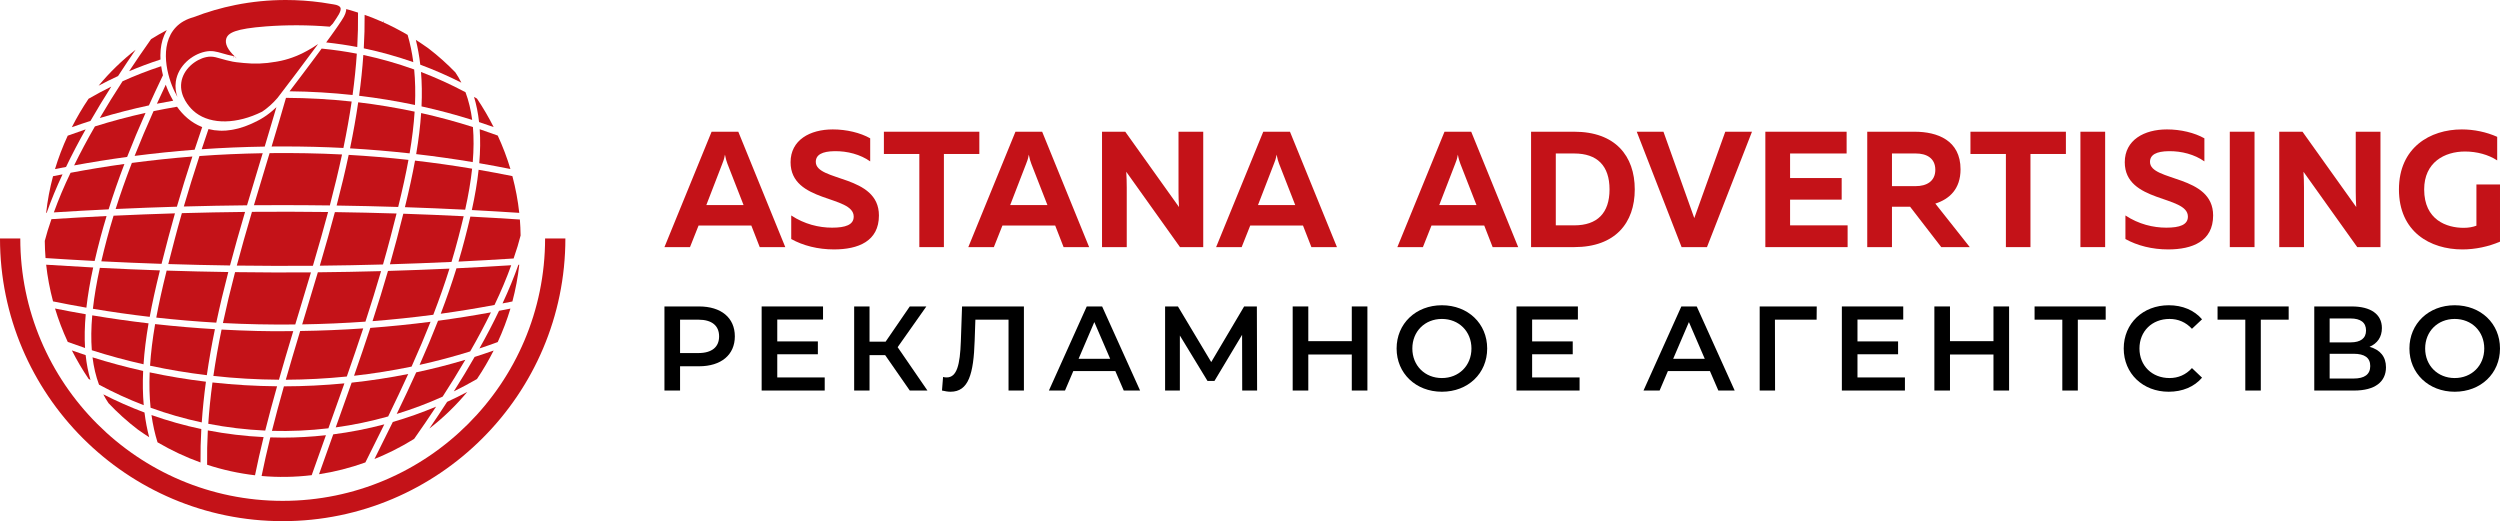 <?xml version="1.0" encoding="UTF-8"?> <!-- Creator: CorelDRAW 2018 (64-Bit) --> <svg xmlns="http://www.w3.org/2000/svg" xmlns:xlink="http://www.w3.org/1999/xlink" xml:space="preserve" width="127.946mm" height="26.672mm" style="shape-rendering:geometricPrecision; text-rendering:geometricPrecision; image-rendering:optimizeQuality; fill-rule:evenodd; clip-rule:evenodd" viewBox="0 0 13193.33 2750.28"> <defs> <style type="text/css"> <![CDATA[ .fil1 {fill:black;fill-rule:nonzero} .fil0 {fill:#C41218;fill-rule:nonzero} ]]> </style> </defs> <g id="Слой_x0020_1">  <path class="fil0" d="M1491.85 2750.27c-822.6,0 -1491.85,-669.25 -1491.85,-1491.86l107.07 0c0,763.59 621.24,1384.79 1384.78,1384.79 763.57,0 1384.79,-621.2 1384.79,-1384.79l107.06 0c0,822.61 -669.26,1491.86 -1491.85,1491.86z"></path> <path class="fil0" d="M1015.24 825.94c-104.24,8.21 -211.53,19.58 -319.34,33.85 -32.7,84.61 -60.79,164.39 -85.68,243.2 107.52,-4.96 216.18,-9.06 323.25,-12.21 24.31,-83.99 51.14,-170.86 81.77,-264.84z"></path> <path class="fil0" d="M1303.61 1083.46c22.22,-75.07 44.82,-149.82 67.4,-224.24l15.36 -50.67c-113.48,2 -225.65,6.94 -333.66,14.75 -30.85,94.22 -57.98,181.58 -82.71,266.44 113.17,-3.1 225.28,-5.22 333.61,-6.28z"></path> <path class="fil0" d="M919.08 1273.87c-10.37,39.58 -20.72,79.22 -31,119.63 105.6,3.38 215.07,5.9 325.77,7.51 22.7,-85.6 48.73,-178.27 79.43,-282.64 -109.86,1.17 -221.95,3.33 -333.47,6.46 -14.17,49.63 -26.34,93.85 -37.11,135.03l-3.62 14.02z"></path> <path class="fil0" d="M1141.36 1702.77c18.2,-85.67 38.97,-173.27 63.39,-267.13 -109.35,-1.63 -218.69,-4.19 -325.31,-7.62 -23.62,95.09 -41.16,174.43 -54.74,248.02 106.41,11.76 212.83,20.73 316.67,26.74z"></path> <path class="fil0" d="M1433.37 773.15c21.42,-0.2 42.78,-0.31 64.11,-0.31 107.18,0 212.7,2.67 314.77,7.98 17.81,-86.04 32.11,-166.37 43.58,-245 -114.21,-12.36 -230.74,-18.92 -346.59,-19.48 -21.39,74.67 -45.05,154.73 -75.86,256.81z"></path> <path class="fil0" d="M1558.2 1712.37l20.65 -68.31c20.79,-68.6 41.63,-137.52 62.17,-206.66 -127.46,0.95 -251.08,0.71 -400.47,-1.28 -24.64,94.33 -45.65,182.43 -64.07,268.69 123.63,6.39 251.99,9.01 381.72,7.56z"></path> <path class="fil0" d="M1422.81 808.05l-18.54 61.28c-21.48,70.9 -43.06,142.2 -64.28,213.74 47.54,-0.38 95.91,-0.56 144.86,-0.56 83.71,0 169.26,0.55 255.76,1.67 24.88,-94.87 45.97,-183.05 64.4,-268.97 -123.5,-6.27 -252.03,-8.66 -382.19,-7.17z"></path> <path class="fil0" d="M1547.65 1747.3l-10.49 0.16c-119.7,2.1 -242.67,-1.61 -367.92,-8.24 -17.31,84.07 -31.8,166.31 -43.21,244.76 114.21,12.5 230.54,19.2 346.04,19.92 21.6,-75.7 45.77,-157.77 75.57,-256.61z"></path> <path class="fil0" d="M1321.32 655.49c-7.49,3.24 -14.93,6.2 -22.31,8.97 -3.11,1.17 -6.22,2.4 -9.28,3.49 -9.5,3.34 -18.91,6.3 -28.27,8.88 -3.24,0.88 -6.41,1.59 -9.63,2.38 -6.79,1.69 -13.51,3.19 -20.19,4.45 -3.46,0.66 -6.94,1.32 -10.4,1.87 -8.55,1.38 -17.03,2.46 -25.45,3.16 -0.95,0.1 -1.94,0.27 -2.89,0.33 -7.63,0.57 -15.23,0.86 -22.73,0.86 -1.94,0 -3.86,-0.15 -5.82,-0.2 -2.01,-0.04 -4.03,-0.13 -6.04,-0.23 -9.07,-0.37 -18.11,-1.03 -27.06,-2.26 -0.27,-0.05 -0.59,-0.05 -0.88,-0.09 -9.15,-1.3 -18.15,-3.16 -27.09,-5.32 -1.02,-0.26 -2.03,-0.36 -3.06,-0.61 -12.05,35.42 -24.01,70.89 -35.81,106.45 107.86,-7.52 219.61,-12.23 332.5,-13.99 23.48,-77.77 43.47,-145.01 61.79,-207.98 -1.69,1.64 -3.49,3.01 -5.2,4.6 -6.22,5.87 -12.55,11.49 -19,16.9 -2.75,2.28 -5.44,4.61 -8.24,6.84 -9.15,7.25 -18.45,14.22 -28.07,20.61 -11.95,8.01 -23.88,15.09 -36.43,21.65 -10.38,5.51 -20.7,10.43 -30.97,15.08 -3.16,1.45 -6.31,2.8 -9.47,4.17z"></path> <path class="fil0" d="M2011.03 1430.8c-113.45,3.08 -225.57,5.18 -333.62,6.19 -21.54,72.69 -43.43,145.08 -65.27,217.14l-17.45 57.75c113.03,-1.86 225.23,-6.72 333.81,-14.48 30.87,-94.57 57.92,-182 82.53,-266.6z"></path> <path class="fil0" d="M1840.13 817.28c-18.27,85.62 -39.16,173.3 -63.67,267.39 108.59,1.59 217.82,4.12 324.93,7.52 23.4,-95.05 40.75,-174.52 54.22,-248.53 -106.24,-11.65 -212.25,-20.51 -315.47,-26.38z"></path> <path class="fil0" d="M1847.33 782.89c103.3,5.99 208.96,14.86 314.36,26.44 13.33,-78.74 21.99,-150.96 26.43,-220.23 -98.23,-20.87 -198.28,-37.42 -297.72,-49.24 -11.39,78.17 -25.53,157.88 -43.07,243.02z"></path> <path class="fil0" d="M1830.18 1987c31.34,-89.32 59.77,-172.67 86.64,-253.98 -108.63,7.5 -220.43,12.13 -332.67,13.76 -29.84,98.8 -54.15,181.1 -75.97,257.23 106.35,-0.48 214.59,-6.18 322,-17.01z"></path> <path class="fil0" d="M1651.34 1402.52c30.99,-104.98 57.25,-197.98 80.12,-283.63 -137.07,-1.74 -272.17,-2.07 -401.8,-0.93 -30.74,104.09 -56.93,197.07 -79.96,283.51 136.51,1.73 271.5,2.16 401.64,1.05z"></path> <path class="fil0" d="M2092.8 1126.74c-106.41,-3.33 -215.82,-5.84 -325.51,-7.4 -22.73,85.57 -48.82,178.29 -79.56,282.8 108.63,-1.12 220.72,-3.28 333.51,-6.39 15.57,-54.55 28.19,-100.59 39.57,-144.39 10.51,-40.42 21.3,-82.07 32,-124.61z"></path> <path class="fil0" d="M2047.56 1429.77c-24.39,84.33 -51.16,171.22 -81.64,265 105.69,-8.21 213.48,-19.53 320.7,-33.66 32.75,-84.94 60.76,-164.8 85.36,-243.54 -107.9,4.99 -216.95,9.05 -324.42,12.2z"></path> <path class="fil0" d="M2434.83 436.25c-9.36,-18.68 -20.04,-36.91 -31.84,-54.45 -43.55,-44.99 -91.75,-88.05 -142.2,-126.66 -23.27,-16.58 -45.2,-31.41 -66.31,-44.84 10.3,41.48 18.16,85.42 23.45,131 73.76,27.38 146.56,59.26 216.91,94.94z"></path> <path class="fil0" d="M828.05 547.4c26.38,-5.26 54.33,-10.4 85.93,-15.87 -0.12,-0.2 -0.22,-0.39 -0.33,-0.59 -0.18,-0.29 -0.31,-0.54 -0.46,-0.82 -2.16,-3.74 -4.13,-7.33 -5.99,-10.79 -0.44,-0.82 -0.86,-1.61 -1.28,-2.39 -1.67,-3.1 -3.2,-6.05 -4.63,-8.81 -0.2,-0.4 -0.4,-0.81 -0.62,-1.22 -1.59,-3.12 -3.08,-6.08 -4.38,-8.64 -1.72,-3.45 -3.68,-7.58 -5.71,-12.03 -0.53,-1.12 -1.05,-2.33 -1.58,-3.52 -1.64,-3.7 -3.35,-7.67 -5.14,-11.97 -0.64,-1.59 -1.28,-3.08 -1.94,-4.73 -2.17,-5.43 -4.37,-11.21 -6.62,-17.51 -0.2,-0.53 -0.37,-0.97 -0.57,-1.52 -16.97,35.89 -32.38,69.05 -46.68,100.4z"></path> <path class="fil0" d="M2651.93 1601.22c17.41,-3.37 34.79,-6.72 52.13,-10.25 17.1,-64.24 29.26,-129.37 36.27,-193.92l-4.64 0.29c-23.21,66.14 -51.33,134.61 -83.75,203.88z"></path> <path class="fil0" d="M623.09 401.3l2.13 -3.31c28.64,-44.2 58.94,-89.6 90.54,-135.55 -71.57,55.88 -137.17,119.53 -195.54,189.77 34.42,-18.22 68.85,-35.27 102.87,-50.91z"></path> <path class="fil0" d="M1843.94 52.46c-5.6,-1.57 -11.2,-3.04 -16.84,-4.48 -0.02,2.78 -0.31,5.68 -0.73,8.62 -0.12,0.68 -0.28,1.38 -0.41,2.05 -0.7,3.76 -1.8,7.64 -3.16,11.61 -0.41,1.21 -0.88,2.42 -1.34,3.65 -1.78,4.55 -3.82,9.18 -6.47,14l0 0.02c-6.25,11.35 -18.59,30.33 -35.65,54.83 -3.99,5.73 -8.29,11.82 -12.81,18.23 -2.09,2.93 -4.38,6.17 -6.59,9.27 -2.77,3.87 -5.53,7.74 -8.47,11.86 -2.14,2.98 -4.41,6.14 -6.65,9.24 -3.6,5 -7.28,10.12 -11.16,15.47 -1.69,2.3 -3.39,4.67 -5.11,7.05 -2.46,3.35 -4.73,6.51 -7.29,10.02 56.84,6.2 111.89,14.33 164.1,24.29 3.39,-61.33 4.76,-122.36 4.05,-181.66l-6.24 -2.01c-11.98,-3.86 -23.93,-7.73 -35.97,-11.2l-3.28 -0.88z"></path> <path class="fil0" d="M545.1 2081.02c8.18,15.81 17.38,31.38 27.57,46.47 47.23,50.03 99.68,97.39 154.95,139.51 21.24,15.03 40.99,28.43 59.73,40.46 -10.91,-41.34 -19.2,-85.08 -24.77,-130.46 -73.77,-27.64 -146.79,-59.84 -217.48,-95.98z"></path> <path class="fil0" d="M2359.56 2120.67l-2.13 3.33c-28.94,44.76 -59.64,90.82 -91.57,137.52 73.12,-56.55 140.23,-121.39 199.93,-193.21 -35.34,18.67 -70.9,36.2 -106.23,52.36z"></path> <path class="fil0" d="M330.07 920c-16.75,3.24 -33.49,6.46 -50.2,9.86 -17.13,64.07 -29.33,129.12 -36.3,193.64l2.75 -0.18c23.22,-65.98 51.33,-134.27 83.74,-203.32z"></path> <path class="fil0" d="M1860.61 501.36c10.12,-74.21 17.67,-147.51 22.46,-218.18 -59.09,-11.43 -121.44,-20.42 -185.63,-26.81 -2.87,3.89 -5.85,7.9 -8.75,11.84 -0.55,0.75 -1.14,1.53 -1.69,2.28 -6.86,9.28 -13.78,18.58 -20.75,27.99 -2.42,3.28 -4.87,6.55 -7.31,9.83 -4.43,5.95 -8.84,11.84 -13.29,17.79 -4.11,5.51 -8.2,10.99 -12.3,16.44 -2.62,3.53 -5.26,7.03 -7.88,10.52 -5.67,7.56 -11.27,15.02 -16.84,22.41 -1.74,2.32 -3.46,4.61 -5.2,6.92 -6.4,8.49 -12.67,16.82 -18.81,24.93 -0.1,0.13 -0.2,0.26 -0.29,0.39 -21.2,28.04 -40.5,53.47 -56.18,74.09 111.44,1.14 223.12,7.71 332.46,19.58z"></path> <path class="fil0" d="M790.07 1672.06c13.41,-73.04 30.66,-151.49 53.83,-245.15 -103.77,-3.53 -210.3,-8.04 -316.98,-13.47 -17.26,78.74 -29.3,149.6 -36.68,216.04 98.85,16.62 199.62,30.92 299.83,42.58z"></path> <path class="fil0" d="M2743.55 1158.39c-87.38,-5.75 -175.16,-10.95 -261.27,-15.43 -9.73,41.85 -19.4,79.54 -29.24,117.65 -9.87,38.17 -20.83,77.53 -33.49,119.93 96.1,-4.7 193.89,-10.21 290.96,-16.45 17.13,-49.69 27.01,-82.19 36.87,-121.28 -0.37,-28.67 -1.67,-57.01 -3.84,-84.43z"></path> <path class="fil0" d="M1096.78 2271.37c-3.32,61.14 -4.58,122.03 -3.78,181.27 81.99,26.86 166.98,45.52 252.78,55.54 13.02,-63.99 28.23,-131.68 45.33,-201.52 -99.26,-4.85 -198.13,-16.7 -294.33,-35.29z"></path> <path class="fil0" d="M455.91 1623.67c7.34,-65.5 19.11,-135.11 35.85,-212.07 -83.29,-4.39 -166.64,-9.32 -248.13,-14.66 6.99,64.49 19.24,129.52 36.35,193.59 54.12,11.11 111.8,21.99 175.93,33.14z"></path> <path class="fil0" d="M448.82 1836.46c-3.31,-54.58 -2.1,-114.38 3.63,-178.11 -58.29,-10.14 -111.54,-20.08 -162.08,-30.27 17.71,58.92 40.29,118.13 67.22,176.37 30.48,11.22 61.11,21.95 91.23,32.02z"></path> <path class="fil0" d="M1462.24 2038.54c-114.06,-1.01 -228.67,-7.77 -340.94,-20.12 -10.07,74.67 -17.56,147.92 -22.23,217.98 98.18,19.2 199.23,31.28 300.63,35.88 18.35,-73.11 38.83,-149.82 62.55,-233.74z"></path> <polygon class="fil0" points="483.78,644.88 484.79,645.32 483.74,644.72 "></polygon> <polygon class="fil0" points="484.8,645.34 484.8,645.34 484.79,645.34 "></polygon> <path class="fil0" d="M587.25 457.03c-40.46,19.96 -80.68,41.47 -119.91,64.17 -32.29,47.8 -61.94,98.19 -88.26,150.07 33.12,-11.77 66.12,-22.9 98.42,-33.21 33.56,-58.47 70.41,-119.22 109.75,-181.02z"></path> <path class="fil0" d="M240.35 1361.87c85.56,5.65 172.61,10.79 259.12,15.32 9.15,-39.96 19.42,-81.21 31.25,-125.88l0 -0.02c9.19,-34.42 19.61,-70.92 31.78,-111.23 -96.49,4.74 -194.27,10.27 -291.03,16.51 -16.26,47.11 -25.69,77.86 -35.16,114.67 0.28,30.23 1.63,60.69 4.03,90.64z"></path> <path class="fil0" d="M477.48 2005.04c-12.03,-40.27 -20.56,-84.12 -25.42,-130.84 -23.1,-7.59 -47.13,-15.84 -72.79,-24.99 26.29,51.85 55.94,102.25 88.29,150.14 3.3,1.9 6.61,3.79 9.92,5.69z"></path> <path class="fil0" d="M488.27 1885.81c6.5,52.4 18.02,100.87 34.27,144.27 75.99,40.88 155.28,77.25 235.95,108.21 -4.96,-56.91 -5.98,-117.58 -3.07,-180.7 -90.16,-20.19 -179.94,-44.3 -267.14,-71.78z"></path> <path class="fil0" d="M785.84 556.2c20.93,-46.36 43.94,-95.72 74.03,-158.86 -2.14,-8.78 -4.01,-17.61 -5.66,-26.46 -0.4,-2.31 -0.73,-4.6 -1.12,-6.9 -0.85,-4.85 -1.74,-9.71 -2.41,-14.56 -70.6,23.29 -139.15,49.98 -203.96,79.4 -42.22,64.76 -82.54,129.93 -120.1,194.03 84.84,-25.56 171.92,-47.94 259.23,-66.65z"></path> <path class="fil0" d="M681.38 375.8c53.8,-22.73 109.32,-43.46 165.6,-61.83 -0.42,-7.58 -0.58,-15.04 -0.55,-22.39 0,-0.13 0.03,-0.27 0.03,-0.41 0.03,-8.69 0.54,-17.18 1.26,-25.53 0.21,-2.49 0.51,-4.91 0.77,-7.37 0.68,-6.29 1.57,-12.46 2.63,-18.52 0.41,-2.27 0.76,-4.54 1.21,-6.74 1.59,-7.93 3.42,-15.67 5.67,-23.18 0.26,-0.81 0.59,-1.59 0.84,-2.42 2.07,-6.64 4.44,-13.1 7.02,-19.4 0.87,-2.14 1.81,-4.24 2.74,-6.36 2.33,-5.17 4.83,-10.21 7.53,-15.13 0.99,-1.83 1.9,-3.68 2.94,-5.47 0.44,-0.75 0.81,-1.58 1.26,-2.31 -28.7,15.22 -56.55,31.24 -83.17,47.89 -40.32,56.96 -79.16,113.74 -115.78,169.17z"></path> <path class="fil0" d="M2185.72 366.56c-87.96,-31.65 -178.11,-57.32 -268.28,-76.43 -4.85,69.93 -12.3,142.24 -22.28,215.3 98.62,11.74 197.68,28.07 294.87,48.57 2.8,-65.97 1.35,-128.93 -4.31,-187.43z"></path> <path class="fil0" d="M2151.18 184.07c-42.93,-25.04 -85.68,-47.14 -127.14,-65.79l1.96 -10.07 -4.05 9.07c-14.73,-6.58 -29.55,-12.66 -44.44,-18.71l-6.26 -2.62c-2.3,-0.99 -4.59,-1.96 -6.93,-2.87 -8.15,-3.2 -16.28,-6.13 -24.44,-9.04l-15.64 -5.68c0.45,58.17 -1.04,117.49 -4.43,176.68 87.54,18.3 175.34,42.84 261.42,72.98 -6.67,-50.27 -16.75,-98.62 -30.04,-143.95z"></path> <path class="fil0" d="M2222.49 596.58c-4.55,68.23 -13.14,139.33 -26.17,216.71 99.38,11.52 199.72,25.68 298.49,42.13 5.43,-65.91 5.76,-128.05 0.98,-185.03 -88.95,-28.3 -180.82,-53.12 -273.3,-73.81z"></path> <path class="fil0" d="M1493.06 2309.41c-20.93,0 -42.77,-0.41 -66.53,-1.19 -17.63,71.84 -32.75,138.71 -46.02,203.74 87.26,7.71 176.12,6.29 264.45,-4.33 24.79,-70.35 49.91,-140.63 75.08,-210.89 -76.72,8.4 -152.99,12.67 -226.98,12.67z"></path> <path class="fil0" d="M2176.09 2321.76c2.7,-1.55 5.39,-3.11 8.06,-4.74l1.41 -0.94c40.08,-56.79 78.97,-113.86 115.94,-170.12 -74.43,31.34 -151.14,58.49 -228.47,80.92 -27.86,57.04 -58.95,119.75 -96.89,195.47 15.22,-6.04 29.17,-11.94 42.28,-17.75 2.73,-1.21 5.42,-2.49 8.12,-3.8l8.18 -3.86c13.28,-6.08 26.57,-12.19 39.73,-18.74 6.32,-3.19 12.6,-6.55 18.86,-9.92l18.18 -9.59c6.07,-3.19 12.19,-6.34 18.21,-9.69 11.86,-6.61 23.6,-13.66 35.35,-20.7l11.04 -6.54z"></path> <path class="fil0" d="M2196.5 1965c-30.88,68.35 -64.68,140.38 -102.93,219.46 82.74,-25.33 164.13,-56 242.32,-91.31 42.08,-64.8 82.31,-130.13 119.84,-194.47 -84.98,25.48 -172.03,47.75 -259.23,66.31z"></path> <path class="fil0" d="M2395.01 2065.35c41.09,-20.17 82.01,-41.97 122.02,-65.04 32.33,-48.07 61.92,-98.6 88.12,-150.48 -33.59,11.9 -67.24,23.22 -100.44,33.74 -33.56,58.71 -70.41,119.74 -109.71,181.77z"></path> <path class="fil0" d="M757.47 1922.47c4.56,-67.85 13.28,-138.79 26.49,-216.11 -99.41,-11.59 -199.25,-25.78 -297.17,-42.2 -5.84,66.05 -6.57,127.91 -2.22,184.06 88.86,28.45 180.6,53.39 272.9,74.24z"></path> <path class="fil0" d="M831.3 2334.16c73.22,42.86 149.47,78.66 226.85,106.46 -0.48,-58.19 0.93,-117.4 4.24,-176.3 -88.36,-18.68 -176.67,-43.55 -262.97,-73.98 7.12,50.49 17.79,98.78 31.88,143.82z"></path> <path class="fil0" d="M794.66 2151.7c88.29,32.02 179.04,58.06 270.07,77.52 4.74,-69.42 12.15,-141.62 22.02,-214.87 -99.5,-11.98 -199.26,-28.56 -296.83,-49.32 -2.78,65.7 -1.2,128.4 4.74,186.67z"></path> <path class="fil0" d="M1026.96 790.19c13.18,-39.98 26.59,-79.88 40.13,-119.65 -0.98,-0.37 -2.01,-0.76 -3,-1.19 -6.51,-2.64 -12.91,-5.54 -19.16,-8.68 -1.85,-0.89 -3.59,-1.96 -5.39,-2.91 -4.37,-2.32 -8.78,-4.63 -13,-7.17 -2.28,-1.36 -4.45,-2.89 -6.68,-4.32 -3.69,-2.35 -7.38,-4.67 -10.97,-7.2 -2.4,-1.7 -4.71,-3.56 -7.05,-5.34 -3.3,-2.49 -6.63,-4.92 -9.83,-7.58 -2.42,-2 -4.74,-4.17 -7.1,-6.26 -3.01,-2.65 -6.03,-5.27 -8.98,-8.06 -2.36,-2.27 -4.67,-4.71 -6.99,-7.07 -2.79,-2.85 -5.6,-5.65 -8.32,-8.64 -2.28,-2.51 -4.48,-5.18 -6.72,-7.8 -2.61,-3.05 -5.23,-6.08 -7.79,-9.29 -2.17,-2.74 -4.26,-5.61 -6.35,-8.43 -1.85,-2.44 -3.72,-4.74 -5.51,-7.27 -44.88,7.6 -85.56,15.23 -123.97,23.22 -36.8,82.1 -69.57,159.6 -99.88,236.19 105.27,-13.59 211.64,-24.53 316.57,-32.55z"></path> <path class="fil0" d="M2525.82 895.97c-7.17,66.05 -18.89,135.8 -35.77,212.56 83.98,4.4 168.05,9.38 250.25,14.79 -6.96,-64.46 -19.13,-129.61 -36.24,-193.87 -55.67,-11.41 -114.16,-22.4 -178.25,-33.48z"></path> <path class="fil0" d="M2491.86 632.77c-6.84,-52.46 -18.64,-101.49 -35.2,-146.02 -75.85,-40.48 -154.78,-76.37 -234.88,-106.89 4.77,57.44 5.68,118.39 2.75,181.56 90.13,20.01 179.94,43.98 267.33,71.36z"></path> <path class="fil0" d="M1758.57 2292.24c-25.12,70.12 -50.17,140.21 -74.93,210.38 82.01,-12.44 164.19,-33.35 244.56,-62.21 40.58,-80.74 72,-143.86 99.99,-200.99 -88.31,23.43 -178.85,41.16 -269.62,52.83z"></path> <path class="fil0" d="M2048.52 2197.71c39.22,-80.53 73.92,-154.05 105.79,-223.96 -98,19.53 -198.3,34.86 -298.57,45.6 -27.9,79.27 -56.04,158.02 -84.05,236.16 92.75,-12.73 185.77,-32.15 276.84,-57.8z"></path> <path class="fil0" d="M1733.05 2260.28c28.09,-78.41 56.43,-157.5 84.48,-237.13 -106.78,10.24 -214.06,15.49 -319.23,15.66 -23.95,84.5 -44.65,161.56 -63.1,234.95 98.25,2.79 198.41,-1.78 297.84,-13.49z"></path> <path class="fil0" d="M573.28 1104.74c24.44,-78.3 51.76,-156.86 83.3,-239.48 -95.14,13.24 -190.63,28.88 -284.22,46.57 -33.79,70.12 -63.44,140.34 -88.19,209.08 95.87,-6.08 193.01,-11.53 289.11,-16.17z"></path> <path class="fil0" d="M1954.27 1730.45c-26.34,80.09 -54.51,162.93 -85.85,252.59 101.22,-11.35 203.27,-27.62 303.62,-48.4 37.73,-84.01 70.59,-161.62 100.21,-236.54 -105.12,13.51 -211.95,24.38 -317.97,32.35z"></path> <path class="fil0" d="M452.05 682.76c-30.63,10.21 -61.79,21.16 -94.63,33.24 -26.93,58.28 -49.5,117.5 -67.19,176.34 19.4,-3.9 38.84,-7.62 58.27,-11.36 30.6,-64.02 65.36,-130.58 103.55,-198.22z"></path> <path class="fil0" d="M534.73 1379.05c105.65,5.31 212.47,9.83 317.77,13.35 11.01,-43.49 22.11,-86.02 32.93,-127.32l3.64 -14.01c10.28,-39.28 21.53,-80.37 34.24,-125.2 -108,3.25 -216.88,7.42 -323.95,12.44 -13.51,44.27 -24.96,84.18 -35.01,121.89 -11.22,42.23 -20.94,81.24 -29.63,118.85z"></path> <path class="fil0" d="M670.93 828.13c29.71,-76 61.61,-152.29 97.21,-232.49 -90.23,20.06 -179.97,44.06 -267.2,71.49 -39.76,68.77 -76.65,137.88 -109.79,205.73 92.05,-16.96 186.02,-32 279.78,-44.73z"></path> <path class="fil0" d="M1091.5 1979.93c11.29,-77.98 25.61,-159.51 42.69,-242.78 -103.66,-6.07 -209.72,-15.1 -315.61,-26.84 -13.53,78.75 -22.3,150.79 -26.74,219.62 98.5,21.13 199.18,37.91 299.66,50z"></path> <path class="fil0" d="M2512.47 517.65c-3.59,-2.07 -7.15,-4.15 -10.73,-6.2 12.32,40.97 21.2,85.49 26.47,132.76 24.17,7.9 49.56,16.62 76.96,26.4 -26.12,-51.79 -55.66,-102.21 -87.94,-150.21l-4.75 -2.75z"></path> <path class="fil0" d="M2531.55 681.95c3.84,55.81 3.06,116.02 -2.32,179.31 58.41,10.1 112.49,20.16 164.48,30.66 -17.63,-59 -40.15,-118.31 -66.99,-176.58 -33.6,-12.34 -64.91,-23.34 -95.17,-33.39z"></path> <path class="fil0" d="M2311.68 1692.74c-29.2,74.79 -61.18,151.2 -97.46,232.84 90.03,-19.91 179.75,-43.77 267.02,-71.06 39.65,-68.78 76.47,-138.02 109.66,-206.19 -91.72,16.82 -185.54,31.76 -279.23,44.41z"></path> <path class="fil0" d="M2190.24 847.59c-13.33,73.66 -30.41,152.32 -53.31,245.73 106.03,3.57 212.87,8.05 317.91,13.34 17.44,-78.57 29.45,-149.6 36.65,-216.51 -99.57,-16.66 -200.82,-30.95 -301.24,-42.56z"></path> <path class="fil0" d="M2530.03 1838.96c31.26,-10.36 63.14,-21.49 96.65,-33.79 26.87,-58.35 49.39,-117.68 67.03,-176.68 -20.04,4.01 -40.07,7.89 -60.17,11.7 -30.54,64.15 -65.31,130.91 -103.51,198.77z"></path> <path class="fil0" d="M2408.99 1415.86c-23.91,77.4 -51.18,156.09 -83.04,239.8 94.94,-13.15 190.26,-28.69 283.72,-46.29 33.85,-70.38 63.47,-140.8 88.2,-209.62 -96.11,6.08 -193.19,11.51 -288.88,16.11z"></path> <path class="fil0" d="M2419.57 1251.1c8.42,-32.66 17.86,-69.3 27.4,-110.01 -104.04,-5.2 -211.11,-9.67 -318.59,-13.25 -11.32,45.16 -22.79,89.35 -33.87,132.17 -10.64,40.83 -22.7,85.02 -36.8,134.69 107.77,-3.2 216.99,-7.38 325.06,-12.43 13.78,-45.73 25.76,-88.44 36.59,-130.36l0.22 -0.81z"></path> <path class="fil0" d="M1246.84 308.19l0.12 0.02 0.38 -2.79c-0.27,-0.23 -0.56,-0.48 -0.84,-0.73l0.33 3.51z"></path> <path class="fil0" d="M1241.17 307.36l0.21 -1.46 0.8 -5.18c-0.63,-0.59 -1.26,-1.17 -1.87,-1.73l0.72 8.35c0.04,0.02 0.07,0.02 0.13,0.02z"></path> <path class="fil0" d="M922.52 485.11c3.58,7.16 8.09,16.2 13.8,26.46 -8.37,-23.69 -12.73,-50.77 -8.59,-80.3 11.81,-84.68 86.35,-143.79 153.89,-158.38 35.73,-7.81 60.63,-0.57 92.14,8.58 16.53,4.81 35.22,10.21 59.86,15.08l0.44 9.67c0.04,0 0.08,0 0.12,0.02l1.61 -9.3 2.85 0.48c-37.31,-35.58 -52.38,-66.77 -44.78,-92.91 9.03,-31.14 47.34,-52.92 210.2,-65.26 109.64,-8.22 222.8,-7.82 336.46,1.47 5.21,-5.14 10.58,-10.57 16.08,-16.37 15.42,-22.39 27.06,-40.29 32.7,-50.56 7.81,-14.29 10.52,-26.51 7.4,-33.47 -3.79,-8.28 -16.46,-14.41 -35.62,-17.13l-0.35 -0.06c-20.99,-3.84 -42.02,-7.17 -63.1,-10.07 -63.47,-8.68 -126.99,-13.06 -189.72,-13.06 -89.02,0 -178.13,8.78 -264.93,26.14 -75.02,15 -149.59,36.71 -221.56,64.54 -38.12,10.48 -68.69,27.71 -91.83,51.55 -93.56,96.14 -45.56,266.34 -7.08,342.88z"></path> <path class="fil0" d="M1618.25 269.41c-49.96,27.42 -101.84,46 -153.93,55.07l-2.34 0.38c-1.63,0.29 -3.37,0.61 -5.07,0.79l-2.44 0.81 -0.79 -0.25c-54.96,9.92 -111.22,12.07 -167.38,6.24 -32.77,-2.64 -52.73,-6.13 -58.09,-7.1 -25.88,-5.08 -45.19,-10.68 -62.22,-15.6 -21.97,-6.38 -37.46,-10.88 -54.69,-10.88 -7.48,0 -15.15,0.88 -23.46,2.66 -56.18,12.15 -121.21,63.15 -131.08,133.79 -10.31,73.7 44.28,131.21 61.26,147.07 4.94,4.65 10.12,8.99 15.48,13.09 82.67,62.4 216.83,60.08 350.06,-6.22 7.2,-4.83 14.32,-9.98 21.33,-15.45 0.8,-0.64 1.59,-1.35 2.38,-2.01 6.19,-4.87 12.31,-9.91 18.28,-15.24 4.28,-3.82 8.38,-7.94 12.56,-11.97 2.42,-2.37 4.92,-4.58 7.3,-7 5.71,-5.81 11.22,-11.91 16.66,-18.14 0.74,-0.81 1.52,-1.57 2.22,-2.4l0.82 -1.04c13.13,-17.15 52.12,-68.12 98.9,-130.07 36.44,-48.28 77.55,-103.1 114.85,-153.81 -17.75,12.56 -36.16,23.97 -55.15,34.28l-5.47 2.99z"></path> <path class="fil0" d="M1462.08 519.48c-5.44,6.22 -10.95,12.32 -16.66,18.14 5.71,-5.82 11.22,-11.92 16.66,-18.14z"></path> <path class="fil0" d="M1407.27 571.83c-0.79,0.63 -1.59,1.37 -2.38,2.01 0.79,-0.64 1.57,-1.38 2.38,-2.01z"></path> <path class="fil0" d="M1464.27 517.08c0.05,-0.06 0.13,-0.13 0.2,-0.2 13.45,-17.57 52.65,-68.82 99.53,-130.93 -46.78,61.96 -85.75,112.92 -98.89,130.07l-0.84 1.05z"></path> <path class="fil0" d="M1438.1 544.6c-4.17,4.03 -8.28,8.17 -12.56,11.98 4.28,-3.82 8.39,-7.95 12.56,-11.98z"></path> <path class="fil0" d="M3727.48 1082.26l196.61 0 -85.27 -218.37c-4.36,-12.17 -8.68,-24.34 -13.04,-47.83 -4.34,23.49 -8.7,35.66 -13.93,47.83l-84.37 218.37zm-220.97 221.82l248.81 -608.96 140.92 0 247.93 608.96 -134.84 0 -44.36 -113.96 -278.37 0 -45.25 113.96 -134.85 0z"></path> <path class="fil0" d="M4394.83 682.94c72.21,0 145.29,17.41 197.48,46.99l0 121.78c-51.32,-36.52 -120.06,-54.81 -187.9,-53.93 -66.13,0.88 -99.19,19.15 -99.19,56.55 0,105.25 333.19,66.12 333.19,282.73 0,136.57 -109.61,179.22 -237.5,179.22 -84.37,0 -162.68,-20.04 -225.31,-54.8l0 -124.42c69.58,46.08 146.15,64.39 215.74,64.39 70.46,0 113.96,-14.82 113.96,-58.3 0,-113.96 -333.18,-71.35 -333.18,-287.08 0,-117.45 102.65,-173.13 222.7,-173.13z"></path> <polygon class="fil0" points="5168.29,695.13 5168.29,812.59 4981.26,812.59 4981.26,1304.09 4851.64,1304.09 4851.64,812.59 4664.59,812.59 4664.59,695.13 "></polygon> <path class="fil0" d="M5331.06 1082.26l196.62 0 -85.27 -218.37c-4.36,-12.17 -8.7,-24.34 -13.06,-47.83 -4.34,23.49 -8.69,35.66 -13.91,47.83l-84.38 218.37zm-220.96 221.82l248.81 -608.96 140.92 0 247.94 608.96 -134.85 0 -44.37 -113.96 -278.38 0 -45.24 113.96 -134.84 0z"></path> <path class="fil0" d="M5815.72 1304.08l0 -608.95 122.65 0 283.61 397.58c-1.74,-25.25 -2.62,-55.67 -2.62,-83.52l0 -314.05 130.49 0 0 608.95 -122.67 0 -283.58 -397.58c1.72,25.24 2.59,55.68 2.59,83.52l0 314.05 -130.47 0z"></path> <path class="fil0" d="M6638.8 1082.26l196.61 0 -85.27 -218.37c-4.36,-12.17 -8.7,-24.34 -13.06,-47.83 -4.33,23.49 -8.69,35.66 -13.91,47.83l-84.37 218.37zm-220.97 221.82l248.81 -608.96 140.92 0 247.94 608.96 -134.85 0 -44.37 -113.96 -278.38 0 -45.23 113.96 -134.85 0z"></path> <path class="fil0" d="M7595.29 1082.26l196.62 0 -85.27 -218.37c-4.36,-12.17 -8.69,-24.34 -13.04,-47.83 -4.34,23.49 -8.7,35.66 -13.93,47.83l-84.38 218.37zm-220.96 221.82l248.8 -608.96 140.93 0 247.93 608.96 -134.85 0 -44.35 -113.96 -278.38 0 -45.25 113.96 -134.84 0z"></path> <path class="fil0" d="M8307.88 809.97l-97.42 0 0 379.27 97.42 0c120.91,0 186.17,-64.38 186.17,-189.64 0,-125.29 -65.25,-189.63 -186.17,-189.63zm0 -114.84c216.61,0 319.28,127.87 319.28,304.47 0,176.61 -102.67,304.48 -319.28,304.48l-227.94 0 0 -608.95 227.94 0z"></path> <polygon class="fil0" points="8874.31,1304.08 8637.7,695.13 8778.62,695.13 8941.31,1151 9104.84,695.13 9245.79,695.13 9008.28,1304.08 "></polygon> <polygon class="fil0" points="9745.22,695.13 9745.22,809.97 9446.84,809.97 9446.84,939.58 9719.12,939.58 9719.12,1053.54 9446.84,1053.54 9446.84,1189.25 9750.46,1189.25 9750.46,1304.09 9316.33,1304.09 9316.33,695.13 "></polygon> <path class="fil0" d="M9984.54 982.21l126.14 0c54.81,0 102.65,-24.38 102.65,-86.11 0,-62.66 -47.85,-86.14 -102.65,-86.14l-126.14 0 0 172.26zm-130.49 321.87l0 -608.94 250.53 0c118.33,0 241.86,44.36 241.86,198.34 0,104.38 -59.16,157.45 -133.1,180.94l181.8 229.66 -150.49 0 -164.44 -213.13 -95.67 0 0 213.13 -130.49 0z"></path> <polygon class="fil0" points="10902.43,695.13 10902.43,812.59 10715.4,812.59 10715.4,1304.09 10585.78,1304.09 10585.78,812.59 10398.73,812.59 10398.73,695.13 "></polygon> <polygon class="fil0" points="11109.55,1304.08 10979.08,1304.08 10979.08,695.13 11109.55,695.13 "></polygon> <path class="fil0" d="M11435.82 682.94c72.22,0 145.28,17.41 197.47,46.99l0 121.78c-51.32,-36.52 -120.03,-54.81 -187.9,-53.93 -66.12,0.88 -99.16,19.15 -99.16,56.55 0,105.25 333.18,66.12 333.18,282.73 0,136.57 -109.6,179.22 -237.51,179.22 -84.37,0 -162.67,-20.04 -225.32,-54.8l0 -124.42c69.61,46.08 146.16,64.39 215.75,64.39 70.47,0 113.96,-14.82 113.96,-58.3 0,-113.96 -333.18,-71.35 -333.18,-287.08 0,-117.45 102.66,-173.13 222.7,-173.13z"></path> <polygon class="fil0" points="11897.85,1304.08 11767.35,1304.08 11767.35,695.13 11897.85,695.13 "></polygon> <path class="fil0" d="M12028.35 1304.08l0 -608.95 122.67 0 283.61 397.58c-1.74,-25.25 -2.62,-55.67 -2.62,-83.52l0 -314.05 130.48 0 0 608.95 -122.66 0 -283.58 -397.58c1.72,25.24 2.6,55.68 2.6,83.52l0 314.05 -130.5 0z"></path> <path class="fil0" d="M12991.49 682.94c65.25,0 130.47,13.93 187.02,39.16l0 124.38c-46.1,-30.43 -107.86,-46.96 -169.62,-46.96 -108.76,0 -215.75,57.42 -215.75,200.09 0,161.8 119.18,202.71 208.79,202.71 26.1,0 48.71,-4.36 66.97,-11.32l0 -217.48 124.41 0 0 301.86c-60.91,26.1 -130.48,40.91 -198.34,40.91 -170.51,0 -334.94,-93.09 -334.94,-316.67 0,-220.97 164.43,-316.67 331.46,-316.67z"></path> <path class="fil1" d="M3794.96 1775.07c0,-55.78 -37.4,-88.09 -109.66,-88.09l-96.37 0 0 176.23 96.37 0c72.26,0 109.66,-32.34 109.66,-88.13zm83.04 0c0,97.65 -72.26,157.86 -188.91,157.86l-100.17 0 0 128.05 -82.42 0 0 -443.77 182.59 0c116.65,0 188.91,59.61 188.91,157.86z"></path> <polygon class="fil1" points="4352.27,1991.87 4352.27,2060.97 4019.46,2060.97 4019.46,1617.22 4343.4,1617.22 4343.4,1686.32 4101.88,1686.32 4101.88,1801.7 4316.15,1801.7 4316.15,1869.55 4101.88,1869.55 4101.88,1991.87 "></polygon> <polygon class="fil1" points="4671.23,1873.97 4588.81,1873.97 4588.81,2060.97 4507.69,2060.97 4507.69,1617.22 4588.81,1617.22 4588.81,1802.97 4673.77,1802.97 4801.18,1617.22 4888.68,1617.22 4737.16,1832.14 4894.38,2060.97 4801.18,2060.97 "></polygon> <path class="fil1" d="M5403.51 1617.22l0 443.75 -81.14 0 0 -373.98 -174.97 0 -3.8 110.92c-5.69,174.95 -31.7,269.42 -127.41,269.42 -13.95,0 -27.9,-2.54 -45.02,-6.36l5.7 -71.61c6.35,1.92 12.04,2.52 19.02,2.52 53.89,0 70.39,-65.91 74.8,-190.81l6.34 -183.85 326.48 0z"></path> <path class="fil1" d="M5858.77 1893.61l-83.68 -193.96 -83.06 193.96 166.74 0zm27.24 64.68l-221.87 0 -43.74 102.69 -84.96 0 199.71 -443.77 81.15 0 200.32 443.77 -86.24 0 -44.38 -102.69z"></path> <polygon class="fil1" points="6555.56,2060.98 6554.92,1766.85 6409.12,2010.29 6372.36,2010.29 6226.55,1770.65 6226.55,2060.98 6148.58,2060.98 6148.58,1617.23 6216.41,1617.23 6392.02,1910.74 6565.7,1617.23 6632.9,1617.23 6634.16,2060.98 "></polygon> <polygon class="fil1" points="7216.24,1617.22 7216.24,2060.97 7133.82,2060.97 7133.82,1870.81 6904.33,1870.81 6904.33,2060.97 6821.92,2060.97 6821.92,1617.22 6904.33,1617.22 6904.33,1800.42 7133.82,1800.42 7133.82,1617.22 "></polygon> <path class="fil1" d="M7765.32 1839.11c0,-90.68 -66.57,-155.96 -155.96,-155.96 -89.38,0 -155.94,65.28 -155.94,155.96 0,90.65 66.56,155.94 155.94,155.94 89.39,0 155.96,-65.29 155.96,-155.94zm-394.97 0c0,-131.24 101.45,-228.23 239,-228.23 137.57,0 239,96.37 239,228.23 0,131.87 -101.44,228.21 -239,228.21 -137.56,0 -239,-97 -239,-228.21z"></path> <polygon class="fil1" points="8335.96,1991.87 8335.96,2060.97 8003.12,2060.97 8003.12,1617.22 8327.08,1617.22 8327.08,1686.32 8085.54,1686.32 8085.54,1801.7 8299.82,1801.7 8299.82,1869.55 8085.54,1869.55 8085.54,1991.87 "></polygon> <path class="fil1" d="M8996.64 1893.61l-83.68 -193.96 -83.05 193.96 166.73 0zm27.25 64.68l-221.88 0 -43.74 102.69 -84.96 0 199.71 -443.77 81.16 0 200.31 443.77 -86.24 0 -44.37 -102.69z"></path> <polygon class="fil1" points="9586.92,1686.97 9366.93,1686.97 9367.59,2060.99 9286.43,2060.99 9286.43,1617.21 9587.56,1617.21 "></polygon> <polygon class="fil1" points="10052.92,1991.87 10052.92,2060.97 9720.11,2060.97 9720.11,1617.22 10044.04,1617.22 10044.04,1686.32 9802.52,1686.32 9802.52,1801.7 10016.8,1801.7 10016.8,1869.55 9802.52,1869.55 9802.52,1991.87 "></polygon> <polygon class="fil1" points="10602.62,1617.22 10602.62,2060.97 10520.22,2060.97 10520.22,1870.81 10290.74,1870.81 10290.74,2060.97 10208.33,2060.97 10208.33,1617.22 10290.74,1617.22 10290.74,1800.42 10520.22,1800.42 10520.22,1617.22 "></polygon> <polygon class="fil1" points="11112.42,1686.97 10965.34,1686.97 10965.34,2060.99 10883.55,2060.99 10883.55,1686.97 10737.13,1686.97 10737.13,1617.21 11112.42,1617.21 "></polygon> <path class="fil1" d="M11207.59 1839.11c0,-132.49 101.41,-228.23 237.72,-228.23 72.26,0 134.39,25.99 175.59,74.18l-53.25 50.07c-32.32,-34.86 -72.26,-51.99 -118.53,-51.99 -91.92,0 -158.49,64.66 -158.49,155.96 0,91.29 66.57,155.94 158.49,155.94 46.27,0 86.22,-17.12 118.53,-52.62l53.25 50.69c-41.2,48.22 -103.32,74.19 -176.23,74.19 -135.67,0 -237.09,-95.74 -237.09,-228.21z"></path> <polygon class="fil1" points="12078.08,1686.97 11930.98,1686.97 11930.98,2060.99 11849.21,2060.99 11849.21,1686.97 11702.78,1686.97 11702.78,1617.21 12078.08,1617.21 "></polygon> <path class="fil1" d="M12508.57 1931.67c0,-44.39 -30.42,-64.68 -87.47,-64.68l-126.8 0 0 130.61 126.8 0c57.05,0 87.47,-21.56 87.47,-65.92zm-214.28 -124.87l110.33 0c53.25,0 81.76,-21.57 81.76,-62.79 0,-41.84 -28.51,-63.38 -81.76,-63.38l-110.33 0 0 126.16zm297.32 131.21c0,76.71 -57.67,122.99 -167.98,122.99l-210.45 0 0 -443.78 198.4 0c98.91,0 158.5,40.59 158.5,114.12 0,47.57 -24.09,81.16 -65.3,98.91 55.8,15.22 86.83,51.98 86.83,107.77z"></path> <path class="fil1" d="M13110.26 1839.11c0,-90.68 -66.55,-155.96 -155.94,-155.96 -89.37,0 -155.94,65.28 -155.94,155.96 0,90.65 66.57,155.94 155.94,155.94 89.39,0 155.94,-65.29 155.94,-155.94zm-394.95 0c0,-131.24 101.44,-228.23 239,-228.23 137.57,0 239,96.37 239,228.23 0,131.87 -101.44,228.21 -239,228.21 -137.57,0 -239,-97 -239,-228.21z"></path> </g> </svg> 